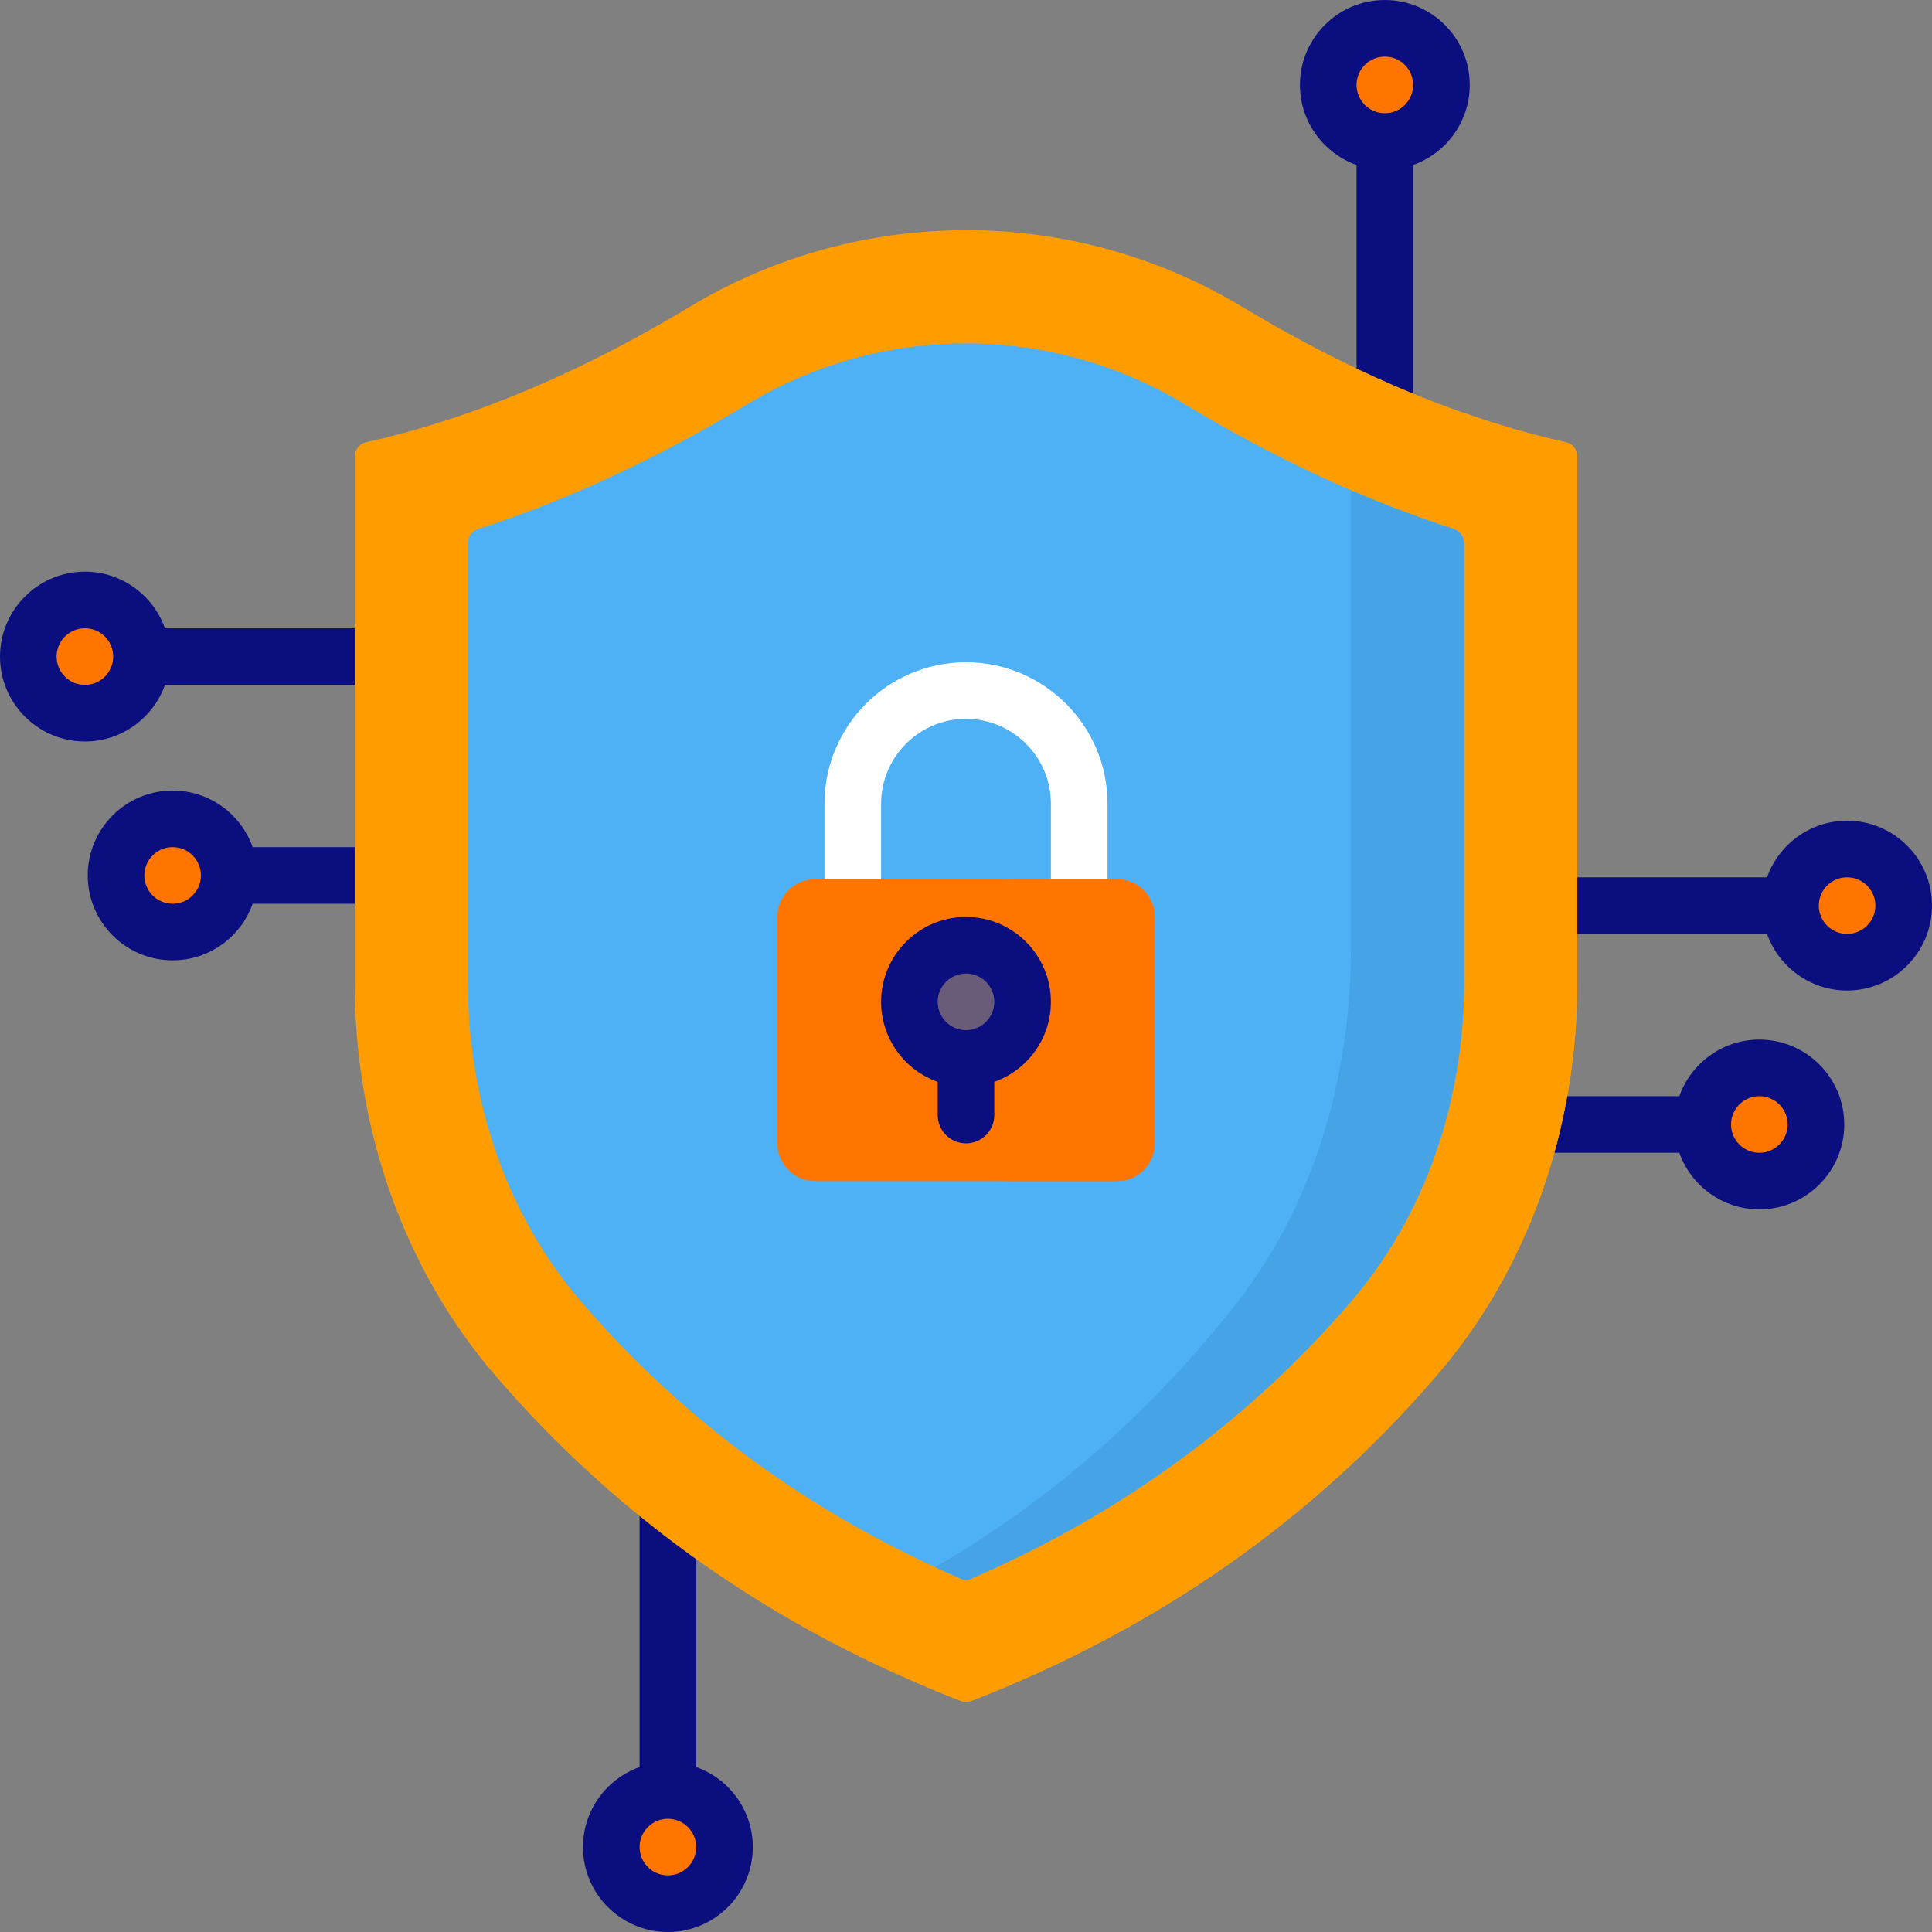 <svg xmlns="http://www.w3.org/2000/svg" xmlns:xlink="http://www.w3.org/1999/xlink" xmlns:svgjs="http://svgjs.com/svgjs" width="512" height="512" x="0" y="0" viewBox="0 0 512 512" style="enable-background:new 0 0 512 512" xml:space="preserve" class=""><rect x="0" y="0" width="512" height="512" fill="#808080" stroke="none"/><g><g xmlns="http://www.w3.org/2000/svg" id="surface1"><path d="M 192 489.5 C 192 497.785 185.285 504.5 177 504.5 C 168.715 504.5 162 497.785 162 489.5 C 162 481.215 168.715 474.5 177 474.5 C 185.285 474.5 192 481.215 192 489.5 Z M 192 489.5 " style=" stroke:none;fill-rule:nonzero;fill-opacity:1;" fill="#ff7500" data-original="#ff2c5c" class=""></path><path d="M 382 22.5 C 382 30.785 375.285 37.5 367 37.5 C 358.715 37.5 352 30.785 352 22.5 C 352 14.215 358.715 7.5 367 7.5 C 375.285 7.5 382 14.215 382 22.5 Z M 382 22.5 " style=" stroke:none;fill-rule:nonzero;fill-opacity:1;" fill="#ff7500" data-original="#ff2c5c" class=""></path><path d="M 37.5 174 C 37.5 182.285 30.785 189 22.5 189 C 14.215 189 7.5 182.285 7.5 174 C 7.5 165.715 14.215 159 22.5 159 C 30.785 159 37.5 165.715 37.5 174 Z M 37.5 174 " style=" stroke:none;fill-rule:nonzero;fill-opacity:1;" fill="#ff7500" data-original="#ff2c5c" class=""></path><path d="M 60.75 232 C 60.75 240.285 54.035 247 45.75 247 C 37.465 247 30.75 240.285 30.75 232 C 30.75 223.715 37.465 217 45.75 217 C 54.035 217 60.75 223.715 60.75 232 Z M 60.75 232 " style=" stroke:none;fill-rule:nonzero;fill-opacity:1;" fill="#ff7500" data-original="#ff2c5c" class=""></path><path d="M 504.5 240 C 504.5 248.285 497.785 255 489.5 255 C 481.215 255 474.5 248.285 474.5 240 C 474.5 231.715 481.215 225 489.5 225 C 497.785 225 504.5 231.715 504.5 240 Z M 504.5 240 " style=" stroke:none;fill-rule:nonzero;fill-opacity:1;" fill="#ff7500" data-original="#ff2c5c" class=""></path><path d="M 481.25 298 C 481.25 306.285 474.535 313 466.25 313 C 457.965 313 451.25 306.285 451.25 298 C 451.25 289.715 457.965 283 466.25 283 C 474.535 283 481.25 289.715 481.25 298 Z M 481.25 298 " style=" stroke:none;fill-rule:nonzero;fill-opacity:1;" fill="#ff7500" data-original="#ff2c5c" class=""></path><path d="M 184.5 468.289 L 184.5 373.664 C 184.5 369.523 181.145 366.164 177 366.164 C 172.855 366.164 169.5 369.523 169.5 373.664 L 169.5 468.289 C 160.77 471.387 154.5 479.723 154.5 489.5 C 154.5 501.906 164.594 512 177 512 C 189.406 512 199.5 501.906 199.5 489.5 C 199.5 479.723 193.23 471.387 184.5 468.289 Z M 177 497 C 172.863 497 169.5 493.637 169.5 489.5 C 169.5 485.363 172.863 482 177 482 C 181.137 482 184.5 485.363 184.5 489.5 C 184.5 493.637 181.137 497 177 497 Z M 177 497 " style=" stroke:none;fill-rule:nonzero;fill-opacity:1;" fill="#0b0e7e" data-original="#50475e" class=""></path><path d="M 374.5 125 L 374.5 43.711 C 383.23 40.613 389.5 32.277 389.5 22.5 C 389.5 10.094 379.406 0 367 0 C 354.594 0 344.5 10.094 344.5 22.5 C 344.5 32.277 350.77 40.613 359.5 43.711 L 359.5 125 C 359.5 129.141 362.855 132.5 367 132.5 C 371.145 132.5 374.5 129.141 374.5 125 Z M 367 15 C 371.137 15 374.5 18.363 374.5 22.5 C 374.5 26.637 371.137 30 367 30 C 362.863 30 359.5 26.637 359.5 22.5 C 359.5 18.363 362.863 15 367 15 Z M 367 15 " style=" stroke:none;fill-rule:nonzero;fill-opacity:1;" fill="#0b0e7e" data-original="#50475e" class=""></path><path d="M 124 166.5 L 43.711 166.5 C 40.613 157.77 32.277 151.5 22.5 151.5 C 10.094 151.5 0 161.594 0 174 C 0 186.406 10.094 196.5 22.5 196.5 C 32.277 196.5 40.613 190.23 43.711 181.5 L 124 181.5 C 128.145 181.5 131.5 178.141 131.5 174 C 131.5 169.859 128.145 166.5 124 166.5 Z M 22.5 181.5 C 18.363 181.5 15 178.137 15 174 C 15 169.863 18.363 166.5 22.5 166.5 C 26.637 166.5 30 169.863 30 174 C 30 178.137 26.637 181.5 22.5 181.5 Z M 22.5 181.5 " style=" stroke:none;fill-rule:nonzero;fill-opacity:1;" fill="#0b0e7e" data-original="#50475e" class=""></path><path d="M 124 224.5 L 66.961 224.5 C 63.863 215.77 55.527 209.5 45.75 209.5 C 33.344 209.5 23.25 219.594 23.25 232 C 23.25 244.406 33.344 254.5 45.75 254.5 C 55.527 254.5 63.863 248.23 66.961 239.5 L 124 239.5 C 128.145 239.5 131.5 236.141 131.5 232 C 131.5 227.859 128.145 224.5 124 224.5 Z M 45.75 239.5 C 41.613 239.5 38.25 236.137 38.25 232 C 38.25 227.863 41.613 224.5 45.75 224.5 C 49.887 224.5 53.25 227.863 53.25 232 C 53.25 236.137 49.887 239.5 45.75 239.5 Z M 45.75 239.5 " style=" stroke:none;fill-rule:nonzero;fill-opacity:1;" fill="#0b0e7e" data-original="#50475e" class=""></path><path d="M 489.5 217.5 C 479.723 217.5 471.387 223.77 468.289 232.5 L 382 232.5 C 377.855 232.5 374.5 235.859 374.5 240 C 374.5 244.141 377.855 247.5 382 247.5 L 468.289 247.5 C 471.387 256.23 479.723 262.5 489.5 262.5 C 501.906 262.5 512 252.406 512 240 C 512 227.594 501.906 217.5 489.5 217.5 Z M 489.5 247.5 C 485.363 247.5 482 244.137 482 240 C 482 235.863 485.363 232.5 489.5 232.5 C 493.637 232.5 497 235.863 497 240 C 497 244.137 493.637 247.5 489.5 247.5 Z M 489.5 247.5 " style=" stroke:none;fill-rule:nonzero;fill-opacity:1;" fill="#0b0e7e" data-original="#50475e" class=""></path><path d="M 466.25 275.5 C 456.473 275.5 448.137 281.77 445.039 290.5 L 379 290.5 C 374.855 290.5 371.5 293.859 371.5 298 C 371.5 302.141 374.855 305.5 379 305.5 L 445.039 305.5 C 448.137 314.23 456.473 320.5 466.25 320.5 C 478.656 320.5 488.75 310.406 488.75 298 C 488.75 285.594 478.656 275.5 466.25 275.5 Z M 466.25 305.5 C 462.113 305.5 458.75 302.137 458.75 298 C 458.75 293.863 462.113 290.5 466.25 290.5 C 470.387 290.5 473.75 293.863 473.75 298 C 473.75 302.137 470.387 305.5 466.25 305.5 Z M 466.25 305.5 " style=" stroke:none;fill-rule:nonzero;fill-opacity:1;" fill="#0b0e7e" data-original="#50475e" class=""></path><path d="M 257.469 450.727 C 256.527 451.09 255.473 451.09 254.531 450.727 C 205.516 431.746 164.035 402.723 131.113 364.355 C 107.18 336.457 94 299.504 94 260.309 L 94 121.121 C 94 119.227 95.223 117.609 96.918 117.23 C 127.98 110.324 157.223 96.715 182.637 81.395 C 227.742 54.199 284.258 54.199 329.363 81.395 C 354.777 96.715 384.023 110.324 415.082 117.23 C 416.773 117.609 418 119.227 418 121.121 L 418 260.309 C 418 299.504 404.82 336.457 380.883 364.359 C 347.969 402.719 306.48 431.746 257.469 450.727 Z M 257.469 450.727 " style=" stroke:none;fill-rule:nonzero;fill-opacity:1;" fill="#ff9d00" data-original="#ffd659" class=""></path><path d="M 415.082 117.234 C 405.875 115.184 396.836 112.535 388 109.441 L 388 255.391 C 388 296.828 374.82 335.898 350.883 365.398 C 322.5 400.367 287.738 427.996 247.277 447.812 C 249.68 448.805 252.094 449.781 254.531 450.727 C 255.473 451.09 256.527 451.09 257.469 450.727 C 306.48 431.742 347.969 402.719 380.883 364.359 C 404.82 336.457 418 299.504 418 260.309 L 418 121.121 C 418 119.227 416.777 117.609 415.082 117.234 Z M 415.082 117.234 " style=" stroke:none;fill-rule:nonzero;fill-opacity:1;" fill="#ff9d00" data-original="#ffbd54" class=""></path><path d="M 257.199 418.43 C 256.438 418.762 255.562 418.762 254.801 418.43 C 215.035 401.305 181.133 376.578 153.883 344.82 C 134.613 322.359 124 292.344 124 260.312 L 124 143.965 C 124 142.223 125.129 140.691 126.785 140.16 C 150.219 132.633 174.121 121.559 198.125 107.086 C 215.582 96.562 235.594 91 256 91 C 276.406 91 296.422 96.562 313.879 107.086 C 337.883 121.555 361.785 132.633 385.215 140.156 C 386.871 140.691 388 142.219 388 143.961 L 388 260.309 C 388 292.344 377.387 322.359 358.113 344.828 C 330.863 376.582 296.953 401.309 257.199 418.43 Z M 257.199 418.43 " style=" stroke:none;fill-rule:nonzero;fill-opacity:1;" fill="#4fb1f5" data-original="#4fb1f5" class=""></path><path d="M 385.215 140.16 C 376.207 137.266 367.129 133.844 358 129.906 L 358 251.387 C 358 286.801 347.387 319.984 328.113 344.824 C 305.703 373.699 278.777 397.301 247.812 415.309 C 250.121 416.375 252.449 417.418 254.801 418.434 C 255.562 418.762 256.438 418.762 257.199 418.434 C 296.953 401.309 330.863 376.582 358.113 344.828 C 377.387 322.359 388 292.344 388 260.312 L 388 143.965 C 388 142.223 386.871 140.691 385.215 140.16 Z M 385.215 140.16 " style=" stroke:none;fill-rule:nonzero;fill-opacity:1;" fill="#46a4e6" data-original="#46a4e6" class=""></path><path d="M 256 175.5 C 235.32 175.5 218.5 192.32 218.5 213 L 218.5 244.668 C 218.5 248.809 221.855 252.168 226 252.168 C 230.145 252.168 233.5 248.809 233.5 244.668 L 233.5 213 C 233.5 200.594 243.594 190.5 256 190.5 C 268.406 190.5 278.5 200.594 278.5 213 L 278.5 244.668 C 278.5 248.809 281.855 252.168 286 252.168 C 290.145 252.168 293.5 248.809 293.5 244.668 L 293.5 213 C 293.5 192.32 276.68 175.5 256 175.5 Z M 256 175.5 " style=" stroke:none;fill-rule:nonzero;fill-opacity:1;" fill="#ffffff" data-original="#ade7ff" class=""></path><path d="M 296 313 L 216 313 C 210.477 313 206 308.523 206 303 L 206 243 C 206 237.477 210.477 233 216 233 L 296 233 C 301.523 233 306 237.477 306 243 L 306 303 C 306 308.523 301.523 313 296 313 Z M 296 313 " style=" stroke:none;fill-rule:nonzero;fill-opacity:1;" fill="#ff7500" data-original="#ff2c5c" class=""></path><path d="M 296 233 L 266 233 C 271.523 233 276 237.477 276 243 L 276 303 C 276 308.523 271.523 313 266 313 L 296 313 C 301.523 313 306 308.523 306 303 L 306 243 C 306 237.477 301.523 233 296 233 Z M 296 233 " style=" stroke:none;fill-rule:nonzero;fill-opacity:1;" fill="#ff7500" data-original="#e62753" class=""></path><path d="M 271 265.5 C 271 273.785 264.285 280.5 256 280.5 C 247.715 280.5 241 273.785 241 265.5 C 241 257.215 247.715 250.5 256 250.5 C 264.285 250.5 271 257.215 271 265.5 Z M 271 265.5 " style=" stroke:none;fill-rule:nonzero;fill-opacity:1;" fill="#685c79" data-original="#685c79" class=""></path><path d="M 278.5 265.5 C 278.5 253.094 268.406 243 256 243 C 243.594 243 233.5 253.094 233.5 265.5 C 233.5 275.277 239.77 283.613 248.5 286.711 L 248.5 295.5 C 248.5 299.641 251.855 303 256 303 C 260.145 303 263.5 299.641 263.5 295.5 L 263.5 286.711 C 272.23 283.613 278.5 275.277 278.5 265.5 Z M 256 273 C 251.863 273 248.5 269.637 248.5 265.5 C 248.5 261.363 251.863 258 256 258 C 260.137 258 263.5 261.363 263.5 265.5 C 263.5 269.637 260.137 273 256 273 Z M 256 273 " style=" stroke:none;fill-rule:nonzero;fill-opacity:1;" fill="#0b0e7e" data-original="#50475e" class=""></path></g></g></svg>